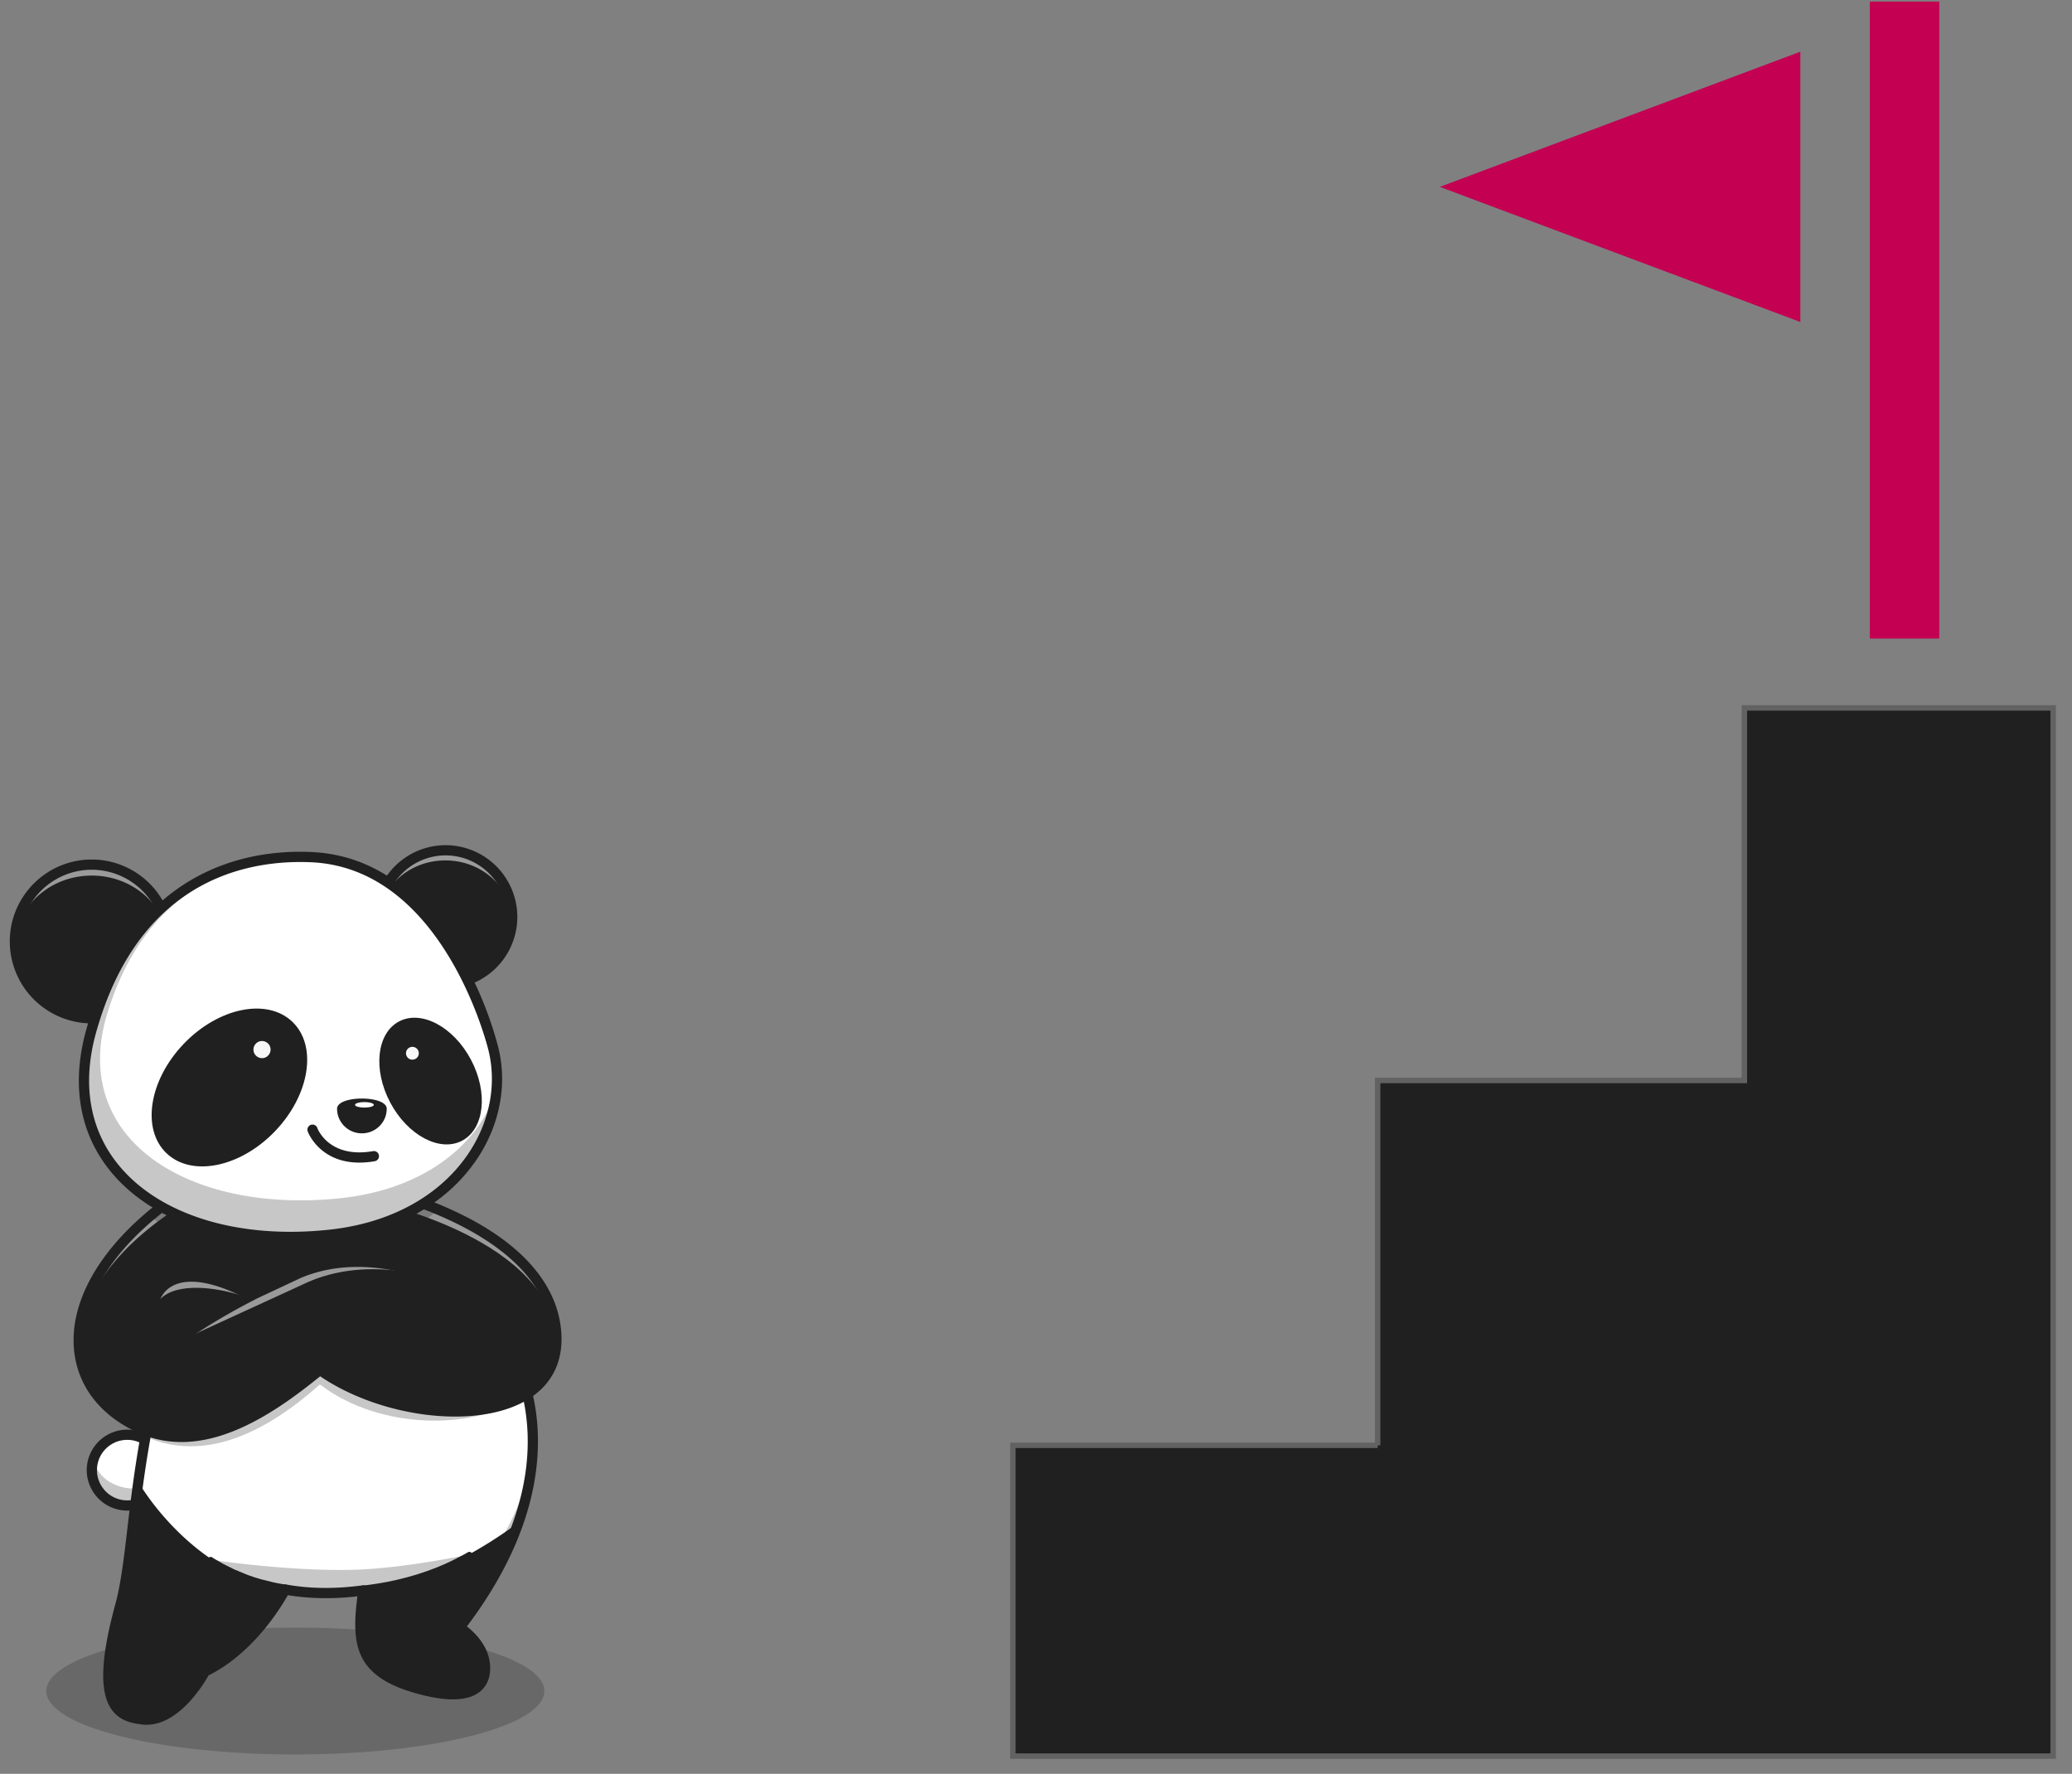 <svg xmlns="http://www.w3.org/2000/svg" width="118" height="101" fill="none" xmlns:v="https://vecta.io/nano"><rect width="100%" height="100%" fill="#808080" stroke="none"/><style><![CDATA[.B{fill:#202020}.C{opacity:.25}.D{fill:#fff}.E{opacity:.55}]]></style><path d="M106.486.088V36.36h3.956V.088h-3.956zm-3.957 2.856L81.997 10.64l20.532 7.694V2.943zm-2.638 37.373V61.42H78.787v21.104H57.684v17.169l59.353.396V40.317H99.891z" fill="#c30052"/><path d="M78.458 82.294H57.684V99.99h59.244V40.307H99.342V61.52H78.458v20.774z" stroke="#626262" stroke-width=".309" class="B"/><g class="C B"><path d="M16.819 99.897c-7.832 0-14.181-1.617-14.181-3.611s6.349-3.612 14.181-3.612S31 94.291 31 96.285s-6.349 3.611-14.181 3.611z"/></g><path d="M7.245 85.73c-1.112-.003-2.011-.907-2.008-2.019s.907-2.011 2.019-2.008 2.011.907 2.008 2.019-.907 2.011-2.019 2.008z" class="D"/><g class="C B"><path d="M7.021 84.687c.987.225 1.926-.134 2.226-.811-.008.097-.02.193-.042.29-.247 1.084-1.326 1.763-2.411 1.515s-1.763-1.326-1.515-2.411a2 2 0 0 1 .088-.279c-.023.74.667 1.471 1.654 1.695z"/></g><path d="M7.25 86.01c.429 0 .85-.12 1.222-.354a2.29 2.29 0 0 0 1.02-1.439 2.31 2.31 0 0 0-1.735-2.759 2.31 2.31 0 0 0-2.759 1.734c-.282 1.239.495 2.476 1.734 2.759.173.039.345.059.517.059zm-.005-4.028c.127 0 .255.014.383.043.926.211 1.508 1.136 1.297 2.063a1.71 1.71 0 0 1-.763 1.076 1.71 1.71 0 0 1-1.3.221c-.926-.211-1.508-1.136-1.297-2.062.182-.798.893-1.34 1.679-1.34z" class="B"/><path d="M8.13 97.908c1.976.228 3.531-2.728 3.531-2.728 2.587-1.249 4.186-3.958 4.566-4.658 1.259.217 2.682.268 4.292.062l.167-.022c-.178 1.307-.266 2.374.007 3.243a2.72 2.72 0 0 0 .759 1.198c.469.435 1.15.792 2.115 1.08l.799.211h.001c.646.146 1.171.198 1.595.178 1.418-.062 1.702-.913 1.654-1.625-.067-1.017-.827-1.748-1.44-2.179 1.636-2.123 2.689-4.098 3.325-5.897.918-2.588.979-4.814.689-6.592-.497-3.053-2.026-4.789-2.026-4.789S13.297 60.538 8.905 78.837l-.744 3.659-.287 1.869-1.029 7.043c-1.6 5.865-.056 6.345 1.285 6.5z" class="D"/><g class="C B"><path d="M8.286 81.799c3.434 1.525 6.972-.334 9.933-2.972 3.49 2.673 9.091 2.638 11.806.52-.497-3.053-1.859-3.957-1.859-3.957S13.3 60.538 8.908 78.837c-.313 1.306-.431 1.828-.622 2.962z"/></g><g class="B"><path d="M8.137 97.926c1.976.228 3.531-2.728 3.531-2.728 2.587-1.249 4.186-3.958 4.566-4.658-5.398-.994-8.287-6.042-8.352-6.155-.415 2.985-.554 5.299-1.029 7.041-1.6 5.864-.056 6.345 1.285 6.5zm12.545-4.118a3.64 3.64 0 0 0 .759 1.198c.604.629 1.525 1.12 2.913 1.291h.001l1.595.178c1.418-.062 1.702-.912 1.654-1.625-.067-1.017-.827-1.749-1.44-2.179 1.636-2.123 2.689-4.098 3.325-5.897l.001-.066s-4.343 3.436-8.817 3.863l-.166.015s-.435 1.674.175 3.221z"/><g class="C"><path d="M26.19 92.705c-.122-.097-.662-.373-.779-.45 1.636-1.981 3.468-4.907 4.105-6.586.551-1.45.791-2.776.834-3.965.053 1.481-.157 3.193-.834 5.104-.539 1.525-1.379 3.175-2.618 4.935-.112-.112-.591 1.056-.708.962zm-19.95 1.74c.232 1.312 1.105 1.508 1.907 1.594 1.976.213 3.531-2.546 3.531-2.546 2.601-1.172-.041-4.057.328-4.694 1.252.213 5.365.695 8.379.572 2.915-.119 6.366-.869 6.364-.866-.01.07-.136.16-.344.263-.615.499-2.349 1.806-4.345 2.44-.832.264-1.21 1.257-.715 1.976.039.057.081.106.123.143.469.406 1.15.739 2.115 1.008l.799.197h.001c.646.136 1.171.184 1.595.167.787-.032 1.224-.291 1.449-.629a2.24 2.24 0 0 1 .204.791c.048.712-.236 1.563-1.654 1.625-.424.019-.948-.033-1.595-.178h-.001l-.799-.211c-.965-.288-1.645-.645-2.113-1.079-.373-.346-.612-.74-.755-1.186-.17-.536-.065-1.898-.025-2.315l-.102.013.067-.963-.108.028c-1.621.207-3.044.157-4.296-.071-.371.683-1.973 3.413-4.573 4.669 0 0-1.555 2.956-3.531 2.728-1.059-.122-2.246-.449-1.906-3.476z"/></g><path d="M26.331 92.436l-.135-.059-.307-.12-.311-.1-.104-.028-.041-.01c-.063-.016-.127.022-.143.086-.012.047.007.095.043.123l.008.005.109.082.234.195.219.206.098.1h0c.115.117.303.118.419.003s.118-.302.003-.419c-.027-.027-.06-.049-.093-.063z"/><path d="M8.355 98.204c1.85 0 3.249-2.323 3.523-2.811 2.417-1.205 3.969-3.607 4.516-4.567 1.239.203 2.57.225 3.96.065-.335 2.65-.184 4.473 3.135 5.464 1.834.548 3.125.538 3.836-.029.426-.34.628-.86.585-1.504-.066-.992-.709-1.732-1.32-2.217 4.041-5.358 4.347-9.766 3.883-12.536-.514-3.064-2.021-4.804-2.085-4.877-.086-.087-1.838-1.826-4.34-3.391-3.346-2.093-6.418-2.831-8.885-2.135-3.097.874-5.296 3.935-6.534 9.098-.792 3.301-1.116 6.065-1.377 8.286-.197 1.677-.367 3.126-.68 4.276-.84 3.076-.915 4.976-.238 5.977.441.651 1.111.812 1.77.888.085.01.17.015.253.015zm7.884-7.991a.29.29 0 0 0-.255.152c-.415.763-1.961 3.347-4.444 4.546-.056.027-.102.071-.131.126-.015.028-1.485 2.776-3.24 2.575-.619-.072-1.062-.203-1.355-.636-.559-.827-.453-2.677.317-5.498.325-1.193.498-2.661.697-4.362.259-2.206.581-4.951 1.365-8.218 1.186-4.942 3.247-7.86 6.126-8.673 5.521-1.56 12.372 5.096 12.636 5.356.098.116 1.483 1.794 1.948 4.616.636 3.857-.732 8.105-3.954 12.286a.29.29 0 0 0 .063.415c.568.4 1.258 1.065 1.317 1.961.021.311-.026.738-.368 1.011-.38.304-1.263.537-3.307-.074-2.935-.877-3.07-2.327-2.676-5.203a.29.29 0 0 0-.324-.328l-.167.022c-1.486.19-2.897.166-4.197-.07-.018-.003-.035-.005-.053-.005z"/><path d="M26.659 88.376l-.241.137-.638.332-.437.202-.494.209-.537.201-.562.187-.569.163-.556.139-.524.113-.472.086-.401.062-.31.042-.27.034-.007.001a.291.291 0 1 0 .073.577l.29-.05.317-.057.41-.083.482-.111.534-.14.565-.168.577-.194.569-.218.542-.231.498-.237.438-.227.64-.371.234-.147c.068-.043.088-.132.046-.201s-.128-.087-.195-.049zm-10.365 1.852l-.196-.032-.221-.039-.28-.055-.702-.173-.391-.117-.398-.138-.769-.317-.65-.326-.446-.258-.166-.103-.003-.002c-.068-.043-.158-.021-.2.047s-.023.151.039.195l.164.117.442.295.649.379.776.379.406.17.4.148.721.227.295.078.225.054.194.044a.291.291 0 1 0 .129-.567zm-8.393-8.949c3.509 1.645 7.281-.775 10.319-3.274 4.714 3.336 13.588 3.509 13.469-1.849-.083-3.767-3.798-6.058-6.715-7.279-1.901-.797-3.463-1.138-3.463-1.138H10.6a20.06 20.06 0 0 0-2.083 1.533c-5.382 4.541-5.169 9.874-.615 12.006z"/><g class="C"><path d="M4.502 75.815c.168 1.701 1.339 3.148 3.398 4.01 3.158 1.323 6.529-.296 9.386-2.261a12.28 12.28 0 0 0 1.493-1.213c4.843-4.597 7.244-3.103 7.244-3.103-2.33-.409-6.35 3.413-7.041 4.09 4.658 2.447 12.208 2.452 12.683-1.587a5.8 5.8 0 0 1 .024.392c.118 5.358-8.756 5.185-13.47 1.848-3.037 2.499-6.81 4.92-10.319 3.274-2.399-1.123-3.591-3.135-3.398-5.451z"/></g><path d="M28.563 74.85a.29.29 0 0 0 .154-.538c-.071-.044-1.752-1.083-3.09-1.364a.29.29 0 1 0-.12.569c1.237.26 2.887 1.279 2.903 1.289.048.03.101.044.153.044z"/><path d="M26.086 71.859l.274.512.311.506.393.559.217.273.222.257.22.232.208.2.185.162.151.117.133.101a.29.29 0 1 0 .353-.463l-.018-.013-.017-.011-.123-.079-.141-.092-.177-.132c-.066-.047-.131-.108-.204-.167s-.144-.128-.22-.198-.15-.147-.227-.223l-.226-.242-.418-.504-.338-.463-.302-.469c-.04-.07-.129-.093-.199-.053s-.091.12-.059.188v.001z"/></g><g class="E D"><path d="M21.51 68.465H10.6c-4.089 2.48-6.032 5.499-6.115 8.001-.075-2.728 1.854-5.98 6.115-8.725h10.91s10.042 2.196 10.179 8.417c.002.094.001.186-.003.277-.198-5.815-10.176-7.969-10.176-7.969z"/></g><g class="C B"><path d="M8.521 69.273c2.568 1.788 6.241 2.572 10.317 2.101 2.536-.293 4.597-1.215 6.141-2.496-1.901-.797-3.463-1.138-3.463-1.138H10.604c-.77.496-1.464 1.009-2.083 1.533z"/></g><g class="E D"><path d="M25.849 73.182s-4.256-1.915-8.255-.208l-7.856 3.605s6.464-4.786 10.854-4.726 5.257 1.33 5.257 1.33z"/></g><path d="M10.337 82.107c2.828 0 5.616-1.888 7.895-3.744 3.435 2.325 8.676 3.005 11.561 1.471 1.465-.779 2.22-2.055 2.185-3.69-.059-2.656-1.89-5.005-5.296-6.792a22.69 22.69 0 0 0-5.111-1.902c-.02-.004-.041-.007-.062-.007h-10.91c-.056 0-.111.016-.157.046-4.116 2.651-6.448 6.093-6.239 9.205.142 2.11 1.411 3.83 3.573 4.842.848.398 1.707.57 2.561.57zm7.696-4.333c-2.859 2.353-6.579 4.846-10.011 3.236-1.963-.919-3.113-2.466-3.24-4.355-.194-2.88 2.011-6.103 5.902-8.631h10.792c.595.138 9.794 2.375 9.921 8.132.031 1.421-.6 2.486-1.876 3.164-2.63 1.398-7.589.76-10.82-1.345.604-.505 1.182-1.012 1.701-1.467l1.541-1.323c2.63-2.135 4.014-1.629 4.279-1.497.008.005.02.012.034.019.019.013.03.018.041.024a.29.29 0 0 0 .39-.13.29.29 0 0 0-.112-.38c-.022-.014-.037-.022-.05-.029s-.016-.009-.024-.013c-.458-.23-2.084-.749-4.925 1.556-.47.382-.999.846-1.558 1.337l-1.984 1.702zm-8.299-1.197s1.676-1.313 4.57-2.804c0 0-3.038-1.843-4.765-.73-1.304.842-1 3.019.195 3.534z" class="B"/><g class="E D"><path d="M9.539 73.657c-.534.285-.798.754-.842 1.239-.051-.703.201-1.439.842-1.853 1.726-1.113 4.765.73 4.765.73l-.225.117c-.936-.385-3.246-.922-4.54-.233z"/></g><g class="B"><path d="M9.736 76.872a.29.29 0 0 0 .179-.062c.017-.013 1.691-1.316 4.524-2.774a.29.29 0 0 0 .018-.507c-.13-.079-3.215-1.923-5.073-.726-.685.442-1.048 1.245-.973 2.149.072.867.547 1.611 1.21 1.896a.29.29 0 0 0 .115.024zm3.95-3.098c-2.153 1.146-3.538 2.136-3.98 2.465-.392-.244-.667-.749-.716-1.335-.057-.686.207-1.289.708-1.612 1.174-.757 3.103.04 3.987.482z"/><path d="M14.307 74.057a.29.29 0 0 0 .133-.032l2.684-1.259c4.106-1.741 8.602.651 9.101.929l.021.012.028.016c.126.076.273.061.37-.035a.29.29 0 0 0 0-.411c-.015-.015-.031-.028-.049-.04l-.043-.025-.02-.012-.024-.013c-.574-.318-5.274-2.795-9.611-.956l-2.723 1.277a.29.29 0 0 0-.125.392.29.29 0 0 0 .259.158zM5.222 57.951c-2.416 0-4.375-1.959-4.375-4.375s1.959-4.375 4.375-4.375 4.375 1.959 4.375 4.375-1.959 4.375-4.375 4.375z"/><g class="C"><path d="M5.222 56.418c2.262 0 4.122-1.438 4.351-3.283.016.15.024.303.024.457 0 2.416-1.959 4.375-4.375 4.375S.848 56.008.848 53.592c0-.154.008-.307.024-.457.228 1.845 2.089 3.283 4.351 3.283z"/></g></g><g class="E D"><path d="M5.223 49.853c-2.359 0-4.28 1.727-4.37 3.888l-.004-.171c0-2.416 1.959-4.375 4.375-4.375s4.375 1.959 4.375 4.375l-.004.171c-.09-2.161-2.012-3.888-4.371-3.888z"/></g><path d="M5.223 58.27a4.67 4.67 0 0 0 4.665-4.666 4.67 4.67 0 0 0-4.665-4.665c-2.572 0-4.666 2.093-4.666 4.665a4.67 4.67 0 0 0 4.666 4.666zm0-8.749a4.09 4.09 0 0 1 4.084 4.084 4.09 4.09 0 0 1-4.084 4.084 4.09 4.09 0 0 1-4.084-4.084 4.09 4.09 0 0 1 4.084-4.084z" class="B"/><g class="C B"><path d="M5.685 55.462c1.234 0 2.253-.753 2.384-1.716.009.086.015.173.015.262a2.4 2.4 0 0 1-2.399 2.398 2.4 2.4 0 0 1-2.398-2.398c0-.089.005-.176.015-.262.131.964 1.15 1.716 2.384 1.716z"/></g><g class="B"><path d="M5.686 56.698c1.483 0 2.689-1.206 2.689-2.689S7.169 51.32 5.686 51.32s-2.689 1.206-2.689 2.689 1.206 2.689 2.689 2.689zm0-4.797a2.11 2.11 0 0 1 2.108 2.108 2.11 2.11 0 0 1-2.108 2.107 2.11 2.11 0 0 1-2.108-2.107 2.11 2.11 0 0 1 2.108-2.108zm16.996 2.974c-1.482-1.482-1.482-3.885 0-5.367s3.885-1.482 5.367 0 1.482 3.885 0 5.367-3.885 1.482-5.367 0z"/><g class="C"><path d="M25.362 54.746c1.983 0 3.61-1.275 3.78-2.9l.015.334c0 2.096-1.699 3.795-3.795 3.795s-3.795-1.699-3.795-3.795l.016-.334c.169 1.625 1.796 2.9 3.78 2.9z"/></g></g><g class="E D"><path d="M25.363 48.99c-2.043 0-3.709 1.487-3.791 3.35l-.004-.157c0-2.096 1.699-3.795 3.795-3.795s3.795 1.699 3.795 3.795l-.004.157c-.083-1.863-1.748-3.35-3.792-3.35z"/></g><g class="B"><path d="M25.376 56.295a4.09 4.09 0 0 0 4.086-4.086 4.09 4.09 0 0 0-4.086-4.086 4.09 4.09 0 0 0-4.086 4.086 4.09 4.09 0 0 0 4.086 4.086zm0-7.591a3.51 3.51 0 0 1 3.505 3.505 3.51 3.51 0 0 1-3.505 3.505 3.51 3.51 0 0 1-3.505-3.505 3.51 3.51 0 0 1 3.505-3.505zm-.015 5.504a1.82 1.82 0 0 1-1.819-1.819 1.82 1.82 0 0 1 1.819-1.819 1.82 1.82 0 0 1 1.819 1.819 1.82 1.82 0 0 1-1.819 1.819z"/><g class="C"><path d="M25.361 53.444c.931 0 1.701-.558 1.806-1.275a1.83 1.83 0 0 1 .013.211 1.82 1.82 0 0 1-1.819 1.819 1.82 1.82 0 0 1-1.819-1.819 1.83 1.83 0 0 1 .013-.211c.105.716.874 1.275 1.806 1.275z"/></g><path d="M25.361 54.509c1.163 0 2.11-.946 2.11-2.11s-.946-2.11-2.11-2.11-2.11.946-2.11 2.11.946 2.11 2.11 2.11zm0-3.638a1.53 1.53 0 0 1 1.528 1.528 1.53 1.53 0 0 1-1.528 1.528 1.53 1.53 0 0 1-1.528-1.528 1.53 1.53 0 0 1 1.528-1.528z"/></g><path d="M17.758 48.805c-5.232-.242-10.426 2.322-12.55 9.882-2.216 7.884 4.753 12.589 13.637 11.611 7.033-.774 10.411-6.156 9.243-10.652-.857-3.301-3.884-10.543-10.33-10.841z" class="D"/><g class="C B"><path d="M5.203 58.686c2.07-7.366 7.054-9.989 12.149-9.895-4.753.093-9.316 2.529-11.252 8.943-2.151 7.126 4.615 11.379 13.239 10.496 5.002-.513 8.1-3.261 8.953-6.293-.267 3.867-3.589 7.715-9.452 8.36-8.884.977-15.853-3.728-13.637-11.612z"/></g><g class="B"><path d="M9.477 65.658c-1.434-1.376-.99-4.165.992-6.23s4.75-2.623 6.184-1.247.99 4.165-.992 6.23-4.75 2.623-6.184 1.247z"/><path d="M14.504 62.82c-.941 0-1.705-.944-1.705-2.108s.763-2.108 1.705-2.108 1.705.944 1.705 2.108-.763 2.108-1.705 2.108z"/></g><path d="M14.447 59.873a.49.49 0 0 1 .363-.587.49.49 0 0 1 .587.363.49.49 0 0 1-.363.587.49.49 0 0 1-.587-.363z" fill="#f8f8f8"/><g class="B"><path d="M22.222 62.772c-.993-1.874-.769-3.938.5-4.611s3.104.3 4.098 2.174.769 3.938-.5 4.612-3.104-.3-4.098-2.174z"/><path d="M23.209 62.227c-.673 0-1.219-.708-1.219-1.58s.546-1.581 1.219-1.581 1.219.708 1.219 1.581-.546 1.58-1.219 1.58z"/></g><path d="M23.13 60.054c-.046-.197.075-.394.272-.44s.394.075.44.272-.075.394-.272.44-.394-.075-.44-.272z" fill="#f8f8f8"/><path d="M16.541 70.717a21.25 21.25 0 0 0 2.326-.13c3.58-.394 6.505-1.994 8.236-4.504 1.361-1.974 1.819-4.347 1.257-6.511-.292-1.125-1.181-4.025-3.117-6.646-2.063-2.794-4.581-4.278-7.481-4.412l-.014.29.014-.29c-2.867-.133-5.503.582-7.621 2.068-2.453 1.72-4.21 4.421-5.223 8.026-.892 3.175-.381 6.012 1.478 8.206 2.126 2.508 5.819 3.903 10.144 3.903zm.551-21.636c.223 0 .437.006.643.015 7.185.332 9.789 9.571 10.062 10.623.519 2 .092 4.2-1.173 6.035-1.633 2.369-4.41 3.88-7.82 4.256-5.117.563-9.59-.772-11.963-3.571-1.729-2.039-2.2-4.692-1.362-7.672 2.327-8.279 8.021-9.685 11.614-9.685zm2.104 14.048c0 .774.633 1.401 1.414 1.401s1.414-.628 1.414-1.401-2.828-.774-2.828 0zm1.268 3.067c.269 0 .562-.024.878-.079a.29.29 0 0 0-.099-.573c-2.513.434-3.16-1.287-3.166-1.305a.291.291 0 1 0-.547.196c.007.02.659 1.761 2.934 1.761z" class="B"/><path d="M20.219 62.907c0 .087.24.157.535.157s.535-.07.535-.157-.24-.157-.535-.157-.535.07-.535.157z" class="D"/></svg>